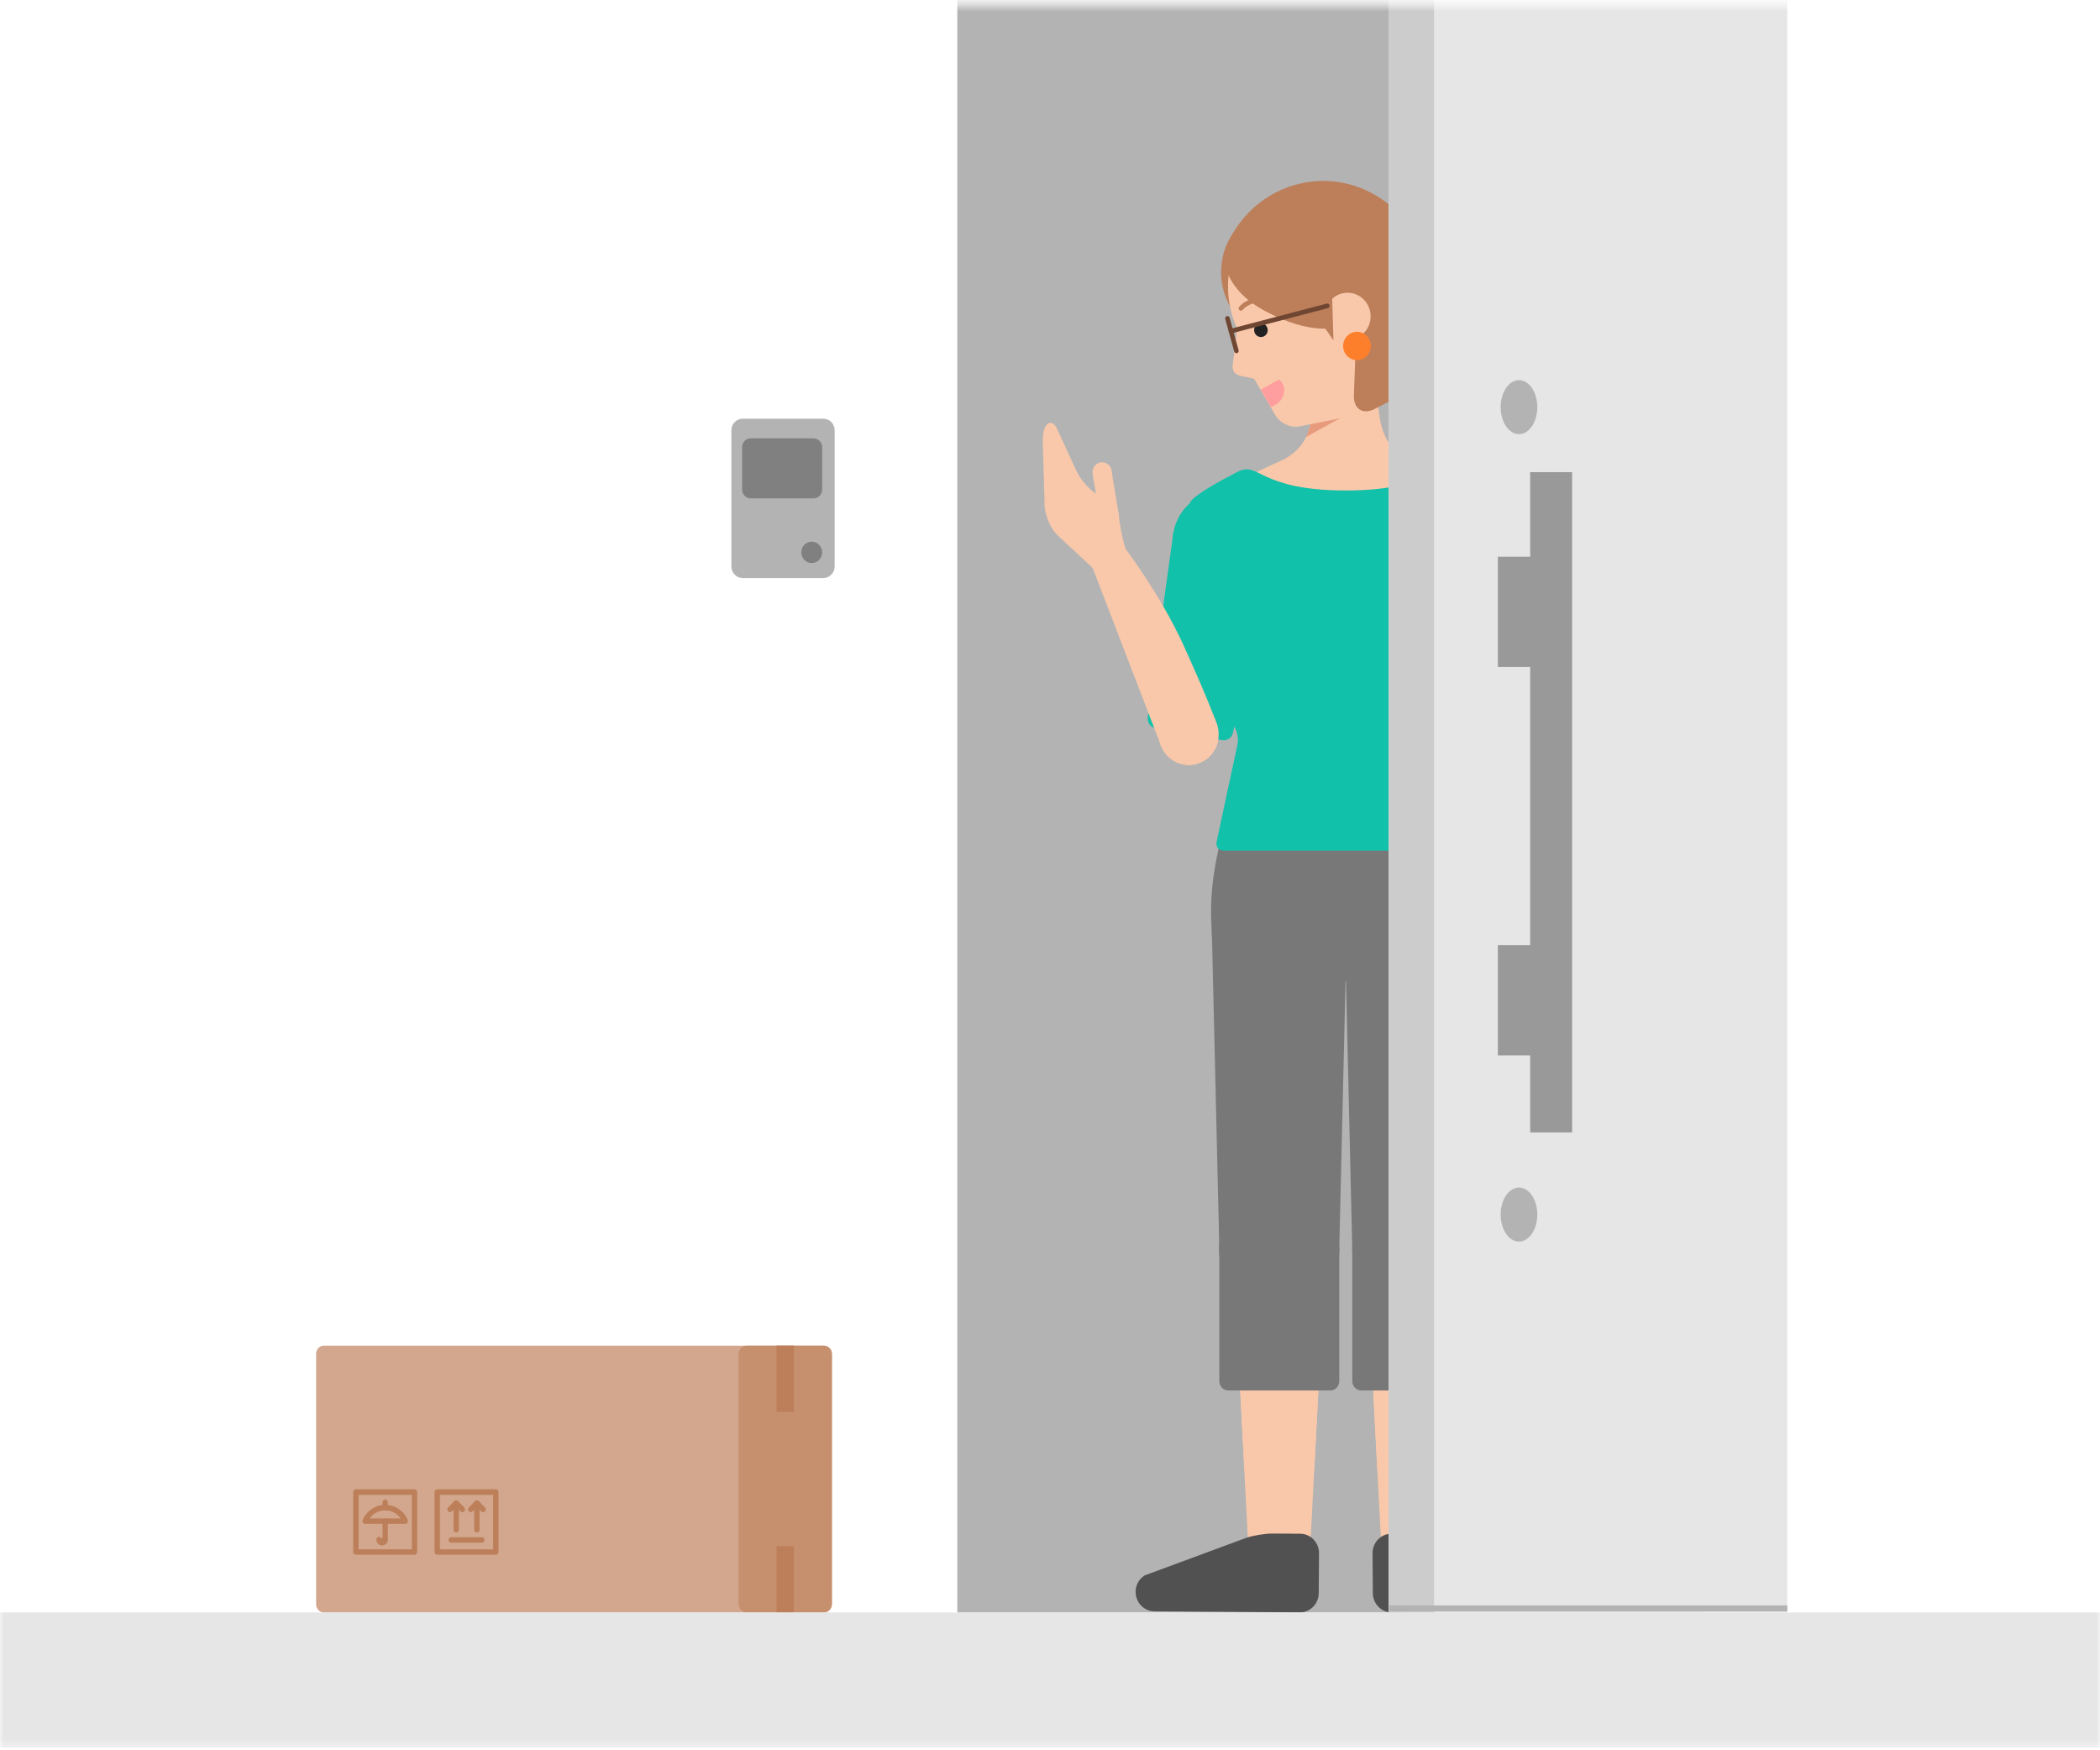<svg width="276" height="230" viewBox="0 0 276 230" fill="none" xmlns="http://www.w3.org/2000/svg">
<mask id="mask0_3658_30905" style="mask-type:luminance" maskUnits="userSpaceOnUse" x="0" y="0" width="276" height="230">
<path d="M276 0.606H0V229.664H276V0.606Z" fill="white"/>
</mask>
<g mask="url(#mask0_3658_30905)">
<path d="M223.619 -2.868H125.818V211.889H223.619V-2.868Z" fill="#B3B3B3"/>
<path d="M108.311 176.828H42.578C42.01 176.828 41.549 177.3 41.549 177.882V210.835C41.549 211.417 42.01 211.889 42.578 211.889H108.311C108.88 211.889 109.34 211.417 109.34 210.835V177.882C109.34 177.3 108.88 176.828 108.311 176.828Z" fill="#D2A78D"/>
<path d="M108.214 176.828H98.181C97.564 176.828 97.062 177.341 97.062 177.973V210.744C97.062 211.376 97.564 211.889 98.181 211.889H108.214C108.832 211.889 109.333 211.376 109.333 210.744V177.973C109.333 177.341 108.832 176.828 108.214 176.828Z" fill="#C6906F"/>
<path d="M104.336 176.828H102.061V185.547H104.336V176.828Z" fill="#BD7F5A"/>
<path d="M104.336 203.17H102.061V211.889H104.336V203.17Z" fill="#BD7F5A"/>
<path d="M65.166 204.307H57.46C57.266 204.307 57.109 204.147 57.109 203.948V196.061C57.109 195.863 57.266 195.702 57.46 195.702H65.166C65.36 195.702 65.516 195.863 65.516 196.061V203.948C65.516 204.147 65.36 204.307 65.166 204.307ZM57.818 203.59H64.815V196.428H57.818V203.59Z" fill="#BD7F5A"/>
<path d="M63.322 202.719H59.302C59.108 202.719 58.951 202.559 58.951 202.36C58.951 202.162 59.108 202.001 59.302 202.001H63.322C63.516 202.001 63.673 202.162 63.673 202.36C63.673 202.559 63.516 202.719 63.322 202.719Z" fill="#BD7F5A"/>
<path d="M62.675 201.383C62.481 201.383 62.324 201.223 62.324 201.024V197.52C62.324 197.321 62.481 197.161 62.675 197.161C62.869 197.161 63.025 197.321 63.025 197.52V201.024C63.025 201.223 62.869 201.383 62.675 201.383Z" fill="#BD7F5A"/>
<path d="M61.861 198.711C61.771 198.711 61.681 198.672 61.614 198.604C61.48 198.466 61.48 198.237 61.614 198.092L62.427 197.26C62.562 197.123 62.785 197.123 62.927 197.26L63.74 198.092C63.875 198.23 63.875 198.459 63.74 198.604C63.599 198.741 63.382 198.741 63.241 198.604L62.674 198.023L62.107 198.604C62.04 198.672 61.95 198.711 61.861 198.711Z" fill="#BD7F5A"/>
<path d="M59.958 201.383C59.764 201.383 59.607 201.223 59.607 201.024V197.52C59.607 197.321 59.764 197.161 59.958 197.161C60.152 197.161 60.309 197.321 60.309 197.52V201.024C60.309 201.223 60.152 201.383 59.958 201.383Z" fill="#BD7F5A"/>
<path d="M60.772 198.711C60.682 198.711 60.593 198.672 60.525 198.604L59.959 198.023L59.392 198.604C59.25 198.741 59.033 198.741 58.892 198.604C58.757 198.466 58.757 198.237 58.892 198.092L59.705 197.26C59.847 197.123 60.063 197.123 60.205 197.26L61.018 198.092C61.152 198.23 61.152 198.459 61.018 198.604C60.951 198.672 60.861 198.711 60.772 198.711Z" fill="#BD7F5A"/>
<path d="M54.476 204.307H46.77C46.577 204.307 46.42 204.147 46.42 203.948V196.061C46.42 195.863 46.577 195.702 46.77 195.702H54.476C54.67 195.702 54.827 195.863 54.827 196.061V203.948C54.827 204.147 54.67 204.307 54.476 204.307ZM47.129 203.59H54.126V196.428H47.129V203.59Z" fill="#BD7F5A"/>
<path d="M53.26 200.245H47.986C47.866 200.245 47.754 200.184 47.695 200.085C47.628 199.986 47.62 199.856 47.665 199.741C48.172 198.535 49.336 197.749 50.626 197.749C51.917 197.749 53.073 198.527 53.588 199.741C53.633 199.856 53.625 199.978 53.558 200.085C53.491 200.184 53.379 200.245 53.267 200.245H53.26ZM48.59 199.528H52.655C52.185 198.871 51.439 198.474 50.626 198.474C49.813 198.474 49.06 198.871 48.597 199.528H48.59Z" fill="#BD7F5A"/>
<path d="M50.626 202.666C50.432 202.666 50.275 202.505 50.275 202.307V199.887C50.275 199.688 50.432 199.528 50.626 199.528C50.82 199.528 50.977 199.688 50.977 199.887V202.307C50.977 202.505 50.82 202.666 50.626 202.666Z" fill="#BD7F5A"/>
<path d="M50.224 203.078C49.806 203.078 49.471 202.734 49.471 202.307C49.471 202.108 49.627 201.948 49.821 201.948C50.015 201.948 50.172 202.108 50.172 202.307C50.172 202.108 50.381 201.948 50.575 201.948C50.769 201.948 50.977 202.108 50.977 202.307C50.977 202.734 50.642 203.078 50.224 203.078Z" fill="#BD7F5A"/>
<path d="M50.626 198.474C50.432 198.474 50.275 198.314 50.275 198.115V197.413C50.275 197.214 50.432 197.054 50.626 197.054C50.82 197.054 50.977 197.214 50.977 197.413V198.115C50.977 198.314 50.82 198.474 50.626 198.474Z" fill="#BD7F5A"/>
<path d="M163.944 96.574L162.796 80.945C162.445 79.188 154.844 69.942 154.844 69.942C155.217 68.003 157.044 65.743 158.909 64.933L168.905 60.276C171.695 58.65 172.709 56.351 172.709 50.663C172.709 44.967 172.709 40.584 172.709 40.584H181.049C181.049 40.584 181.049 44.967 181.049 50.663C181.049 56.359 182.056 58.65 184.853 60.276L194.849 64.933C196.714 65.75 198.541 68.003 198.914 69.942C198.914 69.942 191.306 79.181 190.962 80.945L189.814 96.574H163.952H163.944Z" fill="#F9C8AA"/>
<path d="M160.609 77.226C163.872 77.226 166.517 74.519 166.517 71.179C166.517 67.839 163.872 65.132 160.609 65.132C157.346 65.132 154.701 67.839 154.701 71.179C154.701 74.519 157.346 77.226 160.609 77.226Z" fill="#F9C8AA"/>
<path d="M193.14 77.226C196.403 77.226 199.048 74.519 199.048 71.179C199.048 67.839 196.403 65.132 193.14 65.132C189.878 65.132 187.232 67.839 187.232 71.179C187.232 74.519 189.878 77.226 193.14 77.226Z" fill="#F9C8AA"/>
<path d="M159.266 122.381C159.266 132.33 174.677 128.886 176.87 128.886C179.063 128.886 194.474 132.33 194.474 122.381C194.474 112.432 186.59 104.362 176.87 104.362C167.15 104.362 159.266 112.432 159.266 122.381Z" fill="#F9C8AA"/>
<path d="M163.944 96.574C164.205 101.506 158.29 111.096 159.275 122.381H194.483C195.468 111.096 189.553 101.506 189.814 96.574H163.952H163.944Z" fill="#787878"/>
<path d="M181.04 50.655V40.577H172.7V50.655C172.7 53.801 172.387 55.901 171.641 57.435L181.069 52.228C181.047 51.732 181.04 51.213 181.04 50.655Z" fill="#E89A7D"/>
<path d="M156.245 100.521C158.42 100.521 160.184 98.716 160.184 96.49C160.184 94.263 158.42 92.458 156.245 92.458C154.07 92.458 152.307 94.263 152.307 96.49C152.307 98.716 154.07 100.521 156.245 100.521Z" fill="#F9C8AA"/>
<path d="M156.245 100.521C158.42 100.521 160.184 98.716 160.184 96.49C160.184 94.263 158.42 92.458 156.245 92.458C154.07 92.458 152.307 94.263 152.307 96.49C152.307 98.716 154.07 100.521 156.245 100.521Z" fill="#F9C8AA"/>
<path d="M160.609 77.226C163.872 77.226 166.517 74.519 166.517 71.179C166.517 67.839 163.872 65.132 160.609 65.132C157.346 65.132 154.701 67.839 154.701 71.179C154.701 74.519 157.346 77.226 160.609 77.226Z" fill="#F9C8AA"/>
<path d="M152.367 95.803L160.125 97.185C160.125 97.185 164.81 81.754 166.428 72.217L154.784 70.148L152.367 95.803Z" fill="#F9C8AA"/>
<path d="M160.61 77.829C164.199 77.829 167.108 74.852 167.108 71.179C167.108 67.506 164.199 64.529 160.61 64.529C157.022 64.529 154.113 67.506 154.113 71.179C154.113 74.852 157.022 77.829 160.61 77.829Z" fill="#12C1AA"/>
<path d="M167.01 72.317L162.049 96.284C161.915 96.94 161.274 97.383 160.625 97.269L151.852 95.688C151.203 95.573 150.756 94.932 150.845 94.268L154.21 70.049" fill="#12C1AA"/>
<path d="M172.08 205.628C172.043 207.858 170.245 209.637 168.067 209.599C165.889 209.56 164.151 207.72 164.188 205.483C164.225 203.246 166.023 201.475 168.209 201.513C170.387 201.551 172.125 203.391 172.088 205.621L172.08 205.628Z" fill="#F9C8AA"/>
<path d="M174.236 164.23C174.176 167.681 171.401 170.43 168.03 170.369C164.658 170.308 161.973 167.46 162.032 164.008C162.092 160.557 164.874 157.809 168.246 157.87C171.618 157.931 174.303 160.771 174.243 164.222L174.236 164.23Z" fill="#F9C8AA"/>
<path d="M164.181 205.56H172.081L174.237 164.23L162.025 164.008L164.181 205.56Z" fill="#F9C8AA"/>
<path d="M149.248 209.179C149.248 208.262 149.733 207.461 150.449 207.018L163.809 202.078C164.734 201.765 166.285 201.513 167.263 201.52L170.888 201.543C172.26 201.551 173.372 202.712 173.357 204.109L173.32 209.354C173.312 210.759 172.178 211.897 170.813 211.881L151.725 211.736C150.352 211.729 149.241 210.576 149.256 209.171L149.248 209.179Z" fill="#515151"/>
<path d="M174.237 164.268V164.253V164.23C174.297 160.802 171.641 157.961 168.284 157.877C164.913 157.793 162.115 160.519 162.033 163.97C162.033 163.985 162.033 164.001 162.033 164.008V164.069C162.033 164.329 162.048 164.581 162.078 164.833L163.547 193.16H172.73L174.229 164.352C174.229 164.352 174.229 164.291 174.229 164.26L174.237 164.268Z" fill="#F9C8AA"/>
<path d="M168.135 131.452C173.03 131.452 176.997 127.391 176.997 122.381C176.997 117.371 173.03 113.31 168.135 113.31C163.241 113.31 159.273 117.371 159.273 122.381C159.273 127.391 163.241 131.452 168.135 131.452Z" fill="#B0B0B0"/>
<path d="M174.236 164.268C174.154 167.719 171.357 170.453 167.985 170.369C164.614 170.285 161.943 167.421 162.025 163.97C162.107 160.519 164.905 157.793 168.276 157.877C171.648 157.961 174.311 160.824 174.229 164.276L174.236 164.268Z" fill="#B0B0B0"/>
<path d="M162.026 163.97L174.237 164.268L176.997 122.442L159.273 122.328L162.026 163.97Z" fill="#B0B0B0"/>
<path d="M176.014 164.314C175.909 168.773 172.299 172.3 167.943 172.186C163.586 172.079 160.14 168.376 160.244 163.924C160.349 159.465 163.967 155.946 168.316 156.052C172.672 156.159 176.111 159.855 176.006 164.314H176.014Z" fill="#787878"/>
<path d="M176.021 163.924V181.501C176.021 182.173 175.484 182.722 174.828 182.722H161.446C160.789 182.722 160.252 182.173 160.252 181.501V163.924" fill="#787878"/>
<path d="M168.135 131.452C173.03 131.452 176.997 127.391 176.997 122.381C176.997 117.371 173.03 113.31 168.135 113.31C163.241 113.31 159.273 117.371 159.273 122.381C159.273 127.391 163.241 131.452 168.135 131.452Z" fill="#787878"/>
<path d="M176.012 164.314C175.907 168.773 172.297 172.3 167.941 172.186C163.584 172.079 160.138 168.376 160.243 163.924C160.347 159.466 163.965 155.946 168.314 156.053C172.67 156.159 176.109 159.855 176.004 164.314H176.012Z" fill="#787878"/>
<path d="M160.251 163.924L176.012 164.314L176.997 122.442H159.273L160.251 163.924Z" fill="#787878"/>
<path d="M181.668 205.628C181.706 207.858 183.503 209.637 185.681 209.599C187.86 209.56 189.598 207.72 189.56 205.483C189.523 203.246 187.725 201.475 185.54 201.513C183.361 201.551 181.623 203.391 181.661 205.621L181.668 205.628Z" fill="#F9C8AA"/>
<path d="M179.512 164.23C179.572 167.681 182.347 170.43 185.719 170.369C189.09 170.308 191.776 167.46 191.716 164.008C191.656 160.557 188.874 157.809 185.502 157.87C182.131 157.931 179.445 160.771 179.505 164.222L179.512 164.23Z" fill="#F9C8AA"/>
<path d="M189.56 205.56H181.668L179.512 164.23L191.715 164.008L189.56 205.56Z" fill="#F9C8AA"/>
<path d="M204.502 209.179C204.502 208.262 204.017 207.461 203.301 207.018L189.941 202.078C189.016 201.765 187.464 201.513 186.487 201.52L182.862 201.543C181.489 201.551 180.378 202.712 180.393 204.109L180.43 209.354C180.438 210.759 181.571 211.897 182.936 211.881L202.025 211.736C203.398 211.729 204.509 210.576 204.494 209.171L204.502 209.179Z" fill="#515151"/>
<path d="M179.513 164.268V164.253V164.23C179.453 160.802 182.109 157.961 185.465 157.877C188.837 157.793 191.634 160.519 191.716 163.97C191.716 163.985 191.716 164.001 191.716 164.008V164.069C191.716 164.329 191.701 164.581 191.672 164.833L190.202 193.16H181.02L179.52 164.352C179.52 164.321 179.52 164.291 179.52 164.26L179.513 164.268Z" fill="#F9C8AA"/>
<path d="M185.614 131.452C190.508 131.452 194.476 127.391 194.476 122.381C194.476 117.371 190.508 113.31 185.614 113.31C180.72 113.31 176.752 117.371 176.752 122.381C176.752 127.391 180.72 131.452 185.614 131.452Z" fill="#B0B0B0"/>
<path d="M179.512 164.268C179.594 167.719 182.391 170.453 185.763 170.369C189.134 170.285 191.805 167.421 191.723 163.97C191.641 160.519 188.843 157.793 185.472 157.877C182.1 157.961 179.437 160.824 179.519 164.276L179.512 164.268Z" fill="#B0B0B0"/>
<path d="M191.716 163.97L179.512 164.268L176.752 122.442L194.476 122.328L191.716 163.97Z" fill="#B0B0B0"/>
<path d="M177.729 164.314C177.833 168.773 181.443 172.3 185.8 172.186C190.156 172.079 193.602 168.376 193.498 163.924C193.393 159.465 189.775 155.946 185.427 156.052C181.07 156.159 177.632 159.855 177.736 164.314H177.729Z" fill="#787878"/>
<path d="M177.729 163.924V181.501C177.729 182.173 178.266 182.722 178.922 182.722H192.304C192.961 182.722 193.498 182.173 193.498 181.501V163.924" fill="#787878"/>
<path d="M185.614 131.452C190.508 131.452 194.476 127.391 194.476 122.381C194.476 117.371 190.508 113.31 185.614 113.31C180.72 113.31 176.752 117.371 176.752 122.381C176.752 127.391 180.72 131.452 185.614 131.452Z" fill="#787878"/>
<path d="M177.729 164.314C177.833 168.773 181.443 172.3 185.8 172.186C190.156 172.079 193.602 168.376 193.498 163.924C193.393 159.466 189.775 155.946 185.427 156.053C181.07 156.159 177.632 159.855 177.736 164.314H177.729Z" fill="#787878"/>
<path d="M193.498 163.924L177.729 164.314L176.752 122.442H194.476L193.498 163.924Z" fill="#787878"/>
<path d="M159.268 122.381C159.268 132.33 174.679 128.886 176.872 128.886C179.065 128.886 194.476 132.33 194.476 122.381C194.476 112.432 186.592 104.362 176.872 104.362C167.152 104.362 159.268 112.432 159.268 122.381Z" fill="#787878"/>
<path d="M194.222 79.333C194.199 78.661 194.393 77.608 194.647 76.982C194.647 76.982 198.541 67.392 197.243 65.827C196.445 64.865 193.707 63.322 191.089 61.986C188.291 60.551 188.359 64.452 176.886 64.452C165.413 64.452 165.48 60.558 162.683 61.986C160.065 63.33 157.327 64.872 156.529 65.827C155.224 67.392 159.125 76.982 159.125 76.982C159.378 77.6 159.587 78.661 159.587 79.333L159.617 90.229C159.617 90.901 159.916 91.909 160.274 92.474L162.25 95.551C162.608 96.116 162.788 97.108 162.653 97.765L159.901 110.6C159.759 111.256 160.184 111.791 160.841 111.791H192.954C193.61 111.791 194.035 111.256 193.893 110.6L191.141 97.765C190.999 97.108 191.208 96.131 191.596 95.589L193.893 92.428C194.289 91.886 194.587 90.901 194.572 90.229L194.244 79.333H194.222Z" fill="#12C1AA"/>
<path d="M145.682 75.684C147.042 75.684 148.144 74.556 148.144 73.164C148.144 71.772 147.042 70.644 145.682 70.644C144.323 70.644 143.221 71.772 143.221 73.164C143.221 74.556 144.323 75.684 145.682 75.684Z" fill="#F9C8AA"/>
<path d="M143.451 74.233L147.912 72.103C147.912 72.103 152.537 78.188 155.506 84.701C158.475 91.214 159.802 94.772 159.802 94.772L152.664 98.177L143.451 74.233Z" fill="#F9C8AA"/>
<path d="M145.682 75.684C147.042 75.684 148.144 74.556 148.144 73.164C148.144 71.772 147.042 70.644 145.682 70.644C144.323 70.644 143.221 71.772 143.221 73.164C143.221 74.556 144.323 75.684 145.682 75.684Z" fill="#F9C8AA"/>
<path d="M156.23 100.506C158.405 100.506 160.168 98.701 160.168 96.475C160.168 94.248 158.405 92.443 156.23 92.443C154.054 92.443 152.291 94.248 152.291 96.475C152.291 98.701 154.054 100.506 156.23 100.506Z" fill="#F9C8AA"/>
<path d="M197.497 100.521C199.672 100.521 201.436 98.716 201.436 96.49C201.436 94.263 199.672 92.458 197.497 92.458C195.322 92.458 193.559 94.263 193.559 96.49C193.559 98.716 195.322 100.521 197.497 100.521Z" fill="#F9C8AA"/>
<path d="M197.497 100.521C199.672 100.521 201.436 98.716 201.436 96.49C201.436 94.263 199.672 92.458 197.497 92.458C195.322 92.458 193.559 94.263 193.559 96.49C193.559 98.716 195.322 100.521 197.497 100.521Z" fill="#F9C8AA"/>
<path d="M193.14 77.226C196.403 77.226 199.048 74.519 199.048 71.179C199.048 67.839 196.403 65.132 193.14 65.132C189.878 65.132 187.232 67.839 187.232 71.179C187.232 74.519 189.878 77.226 193.14 77.226Z" fill="#F9C8AA"/>
<path d="M201.383 95.803L193.625 97.185C193.625 97.185 188.941 81.754 187.322 72.217L198.966 70.148L201.383 95.803Z" fill="#F9C8AA"/>
<path d="M145.668 75.684C147.032 75.684 148.137 74.552 148.137 73.156C148.137 71.761 147.032 70.629 145.668 70.629C144.305 70.629 143.199 71.761 143.199 73.156C143.199 74.552 144.305 75.684 145.668 75.684Z" fill="#F9C8AA"/>
<path d="M147.899 72.08C147.899 72.08 147.048 68.949 147.063 67.667C147.063 67.667 146.086 65.956 144.862 65.391C143.639 64.826 142.132 63.292 141.521 61.978L138.91 56.313C138.298 55 136.97 55.29 137.052 58.168C137.135 61.047 137.284 66.002 137.284 66.002C137.209 67.46 138.015 69.446 139.074 70.423L143.773 74.783" fill="#F9C8AA"/>
<path d="M144.854 63.33C145.551 63.33 146.115 62.752 146.115 62.039C146.115 61.327 145.551 60.749 144.854 60.749C144.158 60.749 143.594 61.327 143.594 62.039C143.594 62.752 144.158 63.33 144.854 63.33Z" fill="#F9C8AA"/>
<path d="M145.802 69.049C146.498 69.049 147.062 68.471 147.062 67.758C147.062 67.046 146.498 66.468 145.802 66.468C145.105 66.468 144.541 67.046 144.541 67.758C144.541 68.471 145.105 69.049 145.802 69.049Z" fill="#F9C8AA"/>
<path d="M147.047 67.669L146.082 61.827L143.596 62.258L144.561 68.1L147.047 67.669Z" fill="#F9C8AA"/>
<path d="M197.497 100.521C199.672 100.521 201.436 98.716 201.436 96.49C201.436 94.263 199.672 92.458 197.497 92.458C195.322 92.458 193.559 94.263 193.559 96.49C193.559 98.716 195.322 100.521 197.497 100.521Z" fill="#F9C8AA"/>
<path d="M197.497 100.521C199.672 100.521 201.436 98.716 201.436 96.49C201.436 94.263 199.672 92.458 197.497 92.458C195.322 92.458 193.559 94.263 193.559 96.49C193.559 98.716 195.322 100.521 197.497 100.521Z" fill="#F9C8AA"/>
<path d="M193.14 77.226C196.403 77.226 199.048 74.519 199.048 71.179C199.048 67.839 196.403 65.132 193.14 65.132C189.878 65.132 187.232 67.839 187.232 71.179C187.232 74.519 189.878 77.226 193.14 77.226Z" fill="#F9C8AA"/>
<path d="M201.383 95.803L193.625 97.185C193.625 97.185 188.941 81.754 187.322 72.217L198.966 70.148L201.383 95.803Z" fill="#F9C8AA"/>
<path d="M193.14 77.829C196.728 77.829 199.637 74.852 199.637 71.179C199.637 67.506 196.728 64.529 193.14 64.529C189.552 64.529 186.643 67.506 186.643 71.179C186.643 74.852 189.552 77.829 193.14 77.829Z" fill="#12C1AA"/>
<path d="M186.74 72.317L191.701 96.284C191.835 96.94 192.477 97.383 193.126 97.269L201.898 95.688C202.547 95.573 202.994 94.932 202.905 94.268L199.541 70.049" fill="#12C1AA"/>
<path d="M184.436 111.791H192.924C193.581 111.791 194.006 111.256 193.864 110.6L191.112 97.765C190.97 97.108 191.179 96.131 191.567 95.589L193.864 92.428C194.26 91.886 194.558 90.901 194.543 90.229L194.178 78.112" fill="#0EA793"/>
<path d="M169.27 44.761C174.119 44.761 178.05 40.737 178.05 35.774C178.05 30.811 174.119 26.788 169.27 26.788C164.421 26.788 160.49 30.811 160.49 35.774C160.49 40.737 164.421 44.761 169.27 44.761Z" fill="#BD7F5A"/>
<path d="M177.111 44.669C178.783 44.669 180.139 43.281 180.139 41.569C180.139 39.857 178.783 38.469 177.111 38.469C175.438 38.469 174.082 39.857 174.082 41.569C174.082 43.281 175.438 44.669 177.111 44.669Z" fill="#F9C8AA"/>
<path d="M186.046 35.27C184.74 28.368 178.213 23.856 171.47 25.192C164.727 26.528 160.318 33.209 161.624 40.111C161.825 41.165 162.146 42.165 162.571 43.096C162.623 43.211 162.004 48.029 162.004 48.029C161.967 48.968 162.422 49.289 163.399 49.464C163.869 49.548 164.398 49.67 164.831 49.777L167.643 54.595C168.24 55.611 169.65 56.26 170.784 56.031L177.714 54.656C178.847 54.435 180.19 53.373 180.697 52.312L184.576 44.112C186.038 41.531 186.643 38.431 186.046 35.278V35.27Z" fill="#F9C8AA"/>
<path d="M166.598 43.203C166.695 43.7 166.375 44.181 165.89 44.272C165.405 44.364 164.942 44.043 164.845 43.547C164.748 43.051 165.069 42.57 165.547 42.478C166.024 42.386 166.501 42.707 166.591 43.203H166.598Z" fill="#222222"/>
<path d="M163.085 40.829C163.01 40.829 162.936 40.798 162.883 40.745C162.764 40.63 162.757 40.432 162.869 40.31C163.391 39.745 164.047 39.37 164.786 39.225C165.517 39.08 166.27 39.172 166.956 39.5C167.105 39.569 167.173 39.752 167.106 39.905C167.038 40.058 166.859 40.126 166.71 40.058C166.136 39.79 165.509 39.714 164.905 39.829C164.293 39.951 163.741 40.264 163.309 40.73C163.249 40.791 163.174 40.829 163.092 40.829H163.085Z" fill="#BD7F5A"/>
<path d="M166.285 51.556C166.942 51.091 167.62 50.747 168.24 50.556L166.285 51.556Z" fill="#F9C8AA"/>
<path d="M167.016 53.503C167.151 53.458 167.464 53.297 167.591 53.221C168.643 52.625 169.083 51.373 168.575 50.426C168.456 50.197 168.284 50.006 168.09 49.861L165.711 51.197" fill="#FF9E9E"/>
<path d="M175.393 43.043L177.989 43.959L181.518 51.297L184.934 46.082C187.896 41.401 188.172 38.638 187.47 35.133C185.949 27.459 178.638 22.504 171.149 24.062C166.166 25.1 162.354 28.75 160.81 33.339C160.81 33.339 160.415 37.759 166.315 40.898C172.216 44.036 175.386 43.043 175.386 43.043H175.393Z" fill="#BD7F5A"/>
<path d="M176.527 35.912L177.579 41.241C177.93 43.012 178.161 45.937 178.094 47.739L177.937 51.93C177.87 53.732 179.108 54.549 180.682 53.74L185.262 51.388C186.836 50.579 188.209 48.953 188.313 47.769C188.418 46.586 188.365 44.15 188.216 42.348L187.746 36.805" fill="#BD7F5A"/>
<path d="M177.111 44.669C178.783 44.669 180.139 43.281 180.139 41.569C180.139 39.857 178.783 38.469 177.111 38.469C175.438 38.469 174.082 39.857 174.082 41.569C174.082 43.281 175.438 44.669 177.111 44.669Z" fill="#F9C8AA"/>
<path d="M175.044 37.744L175.253 44.73L171.023 38.584" fill="#BD7F5A"/>
<path d="M162.497 46.41C162.37 46.41 162.251 46.319 162.213 46.189L161.035 41.921C160.99 41.76 161.08 41.592 161.244 41.547C161.408 41.493 161.565 41.592 161.609 41.76L162.788 46.028C162.833 46.189 162.743 46.357 162.579 46.403C162.549 46.41 162.527 46.418 162.497 46.418V46.41Z" fill="#6E4632"/>
<path d="M161.782 43.814C161.647 43.814 161.528 43.722 161.491 43.585C161.454 43.425 161.543 43.257 161.707 43.211L174.373 39.897C174.545 39.852 174.694 39.958 174.739 40.119C174.776 40.279 174.687 40.447 174.522 40.493L161.856 43.806C161.856 43.806 161.804 43.814 161.782 43.814Z" fill="#6E4632"/>
<path d="M178.342 47.326C179.347 47.326 180.162 46.492 180.162 45.463C180.162 44.434 179.347 43.6 178.342 43.6C177.336 43.6 176.521 44.434 176.521 45.463C176.521 46.492 177.336 47.326 178.342 47.326Z" fill="#FE7F2B"/>
<path d="M234.899 -2.868H182.504V211.889H234.899V-2.868Z" fill="#E6E6E6"/>
<path d="M188.486 -2.868H182.504V211.889H188.486V-2.868Z" fill="#CCCCCC"/>
<path d="M206.62 62.04H201.107V148.807H206.62V62.04Z" fill="#999999"/>
<path d="M202.376 73.156H196.863V87.648H202.376V73.156Z" fill="#999999"/>
<path d="M202.376 124.206H196.863V138.698H202.376V124.206Z" fill="#999999"/>
<path d="M199.638 163.153C200.969 163.153 202.047 161.564 202.047 159.603C202.047 157.642 200.969 156.052 199.638 156.052C198.307 156.052 197.229 157.642 197.229 159.603C197.229 161.564 198.307 163.153 199.638 163.153Z" fill="#B3B3B3"/>
<path d="M199.638 57.054C200.969 57.054 202.047 55.464 202.047 53.503C202.047 51.542 200.969 49.953 199.638 49.953C198.307 49.953 197.229 51.542 197.229 53.503C197.229 55.464 198.307 57.054 199.638 57.054Z" fill="#B3B3B3"/>
<path d="M108.207 55.023H97.615C96.791 55.023 96.123 55.706 96.123 56.55V74.431C96.123 75.275 96.791 75.959 97.615 75.959H108.207C109.031 75.959 109.699 75.275 109.699 74.431V56.55C109.699 55.706 109.031 55.023 108.207 55.023Z" fill="#B3B3B3"/>
<path d="M106.685 73.989C107.443 73.989 108.058 73.36 108.058 72.584C108.058 71.808 107.443 71.179 106.685 71.179C105.927 71.179 105.312 71.808 105.312 72.584C105.312 73.36 105.927 73.989 106.685 73.989Z" fill="#808080"/>
<path d="M106.925 57.603H98.667C98.041 57.603 97.533 58.123 97.533 58.764V64.33C97.533 64.971 98.041 65.491 98.667 65.491H106.925C107.551 65.491 108.058 64.971 108.058 64.33V58.764C108.058 58.123 107.551 57.603 106.925 57.603Z" fill="#808080"/>
<path d="M276 211.889H0V229.664H276V211.889Z" fill="#E6E6E6"/>
<path d="M234.899 210.965H182.586V211.752H234.899V210.965Z" fill="#B3B3B3"/>
</g>
</svg>
